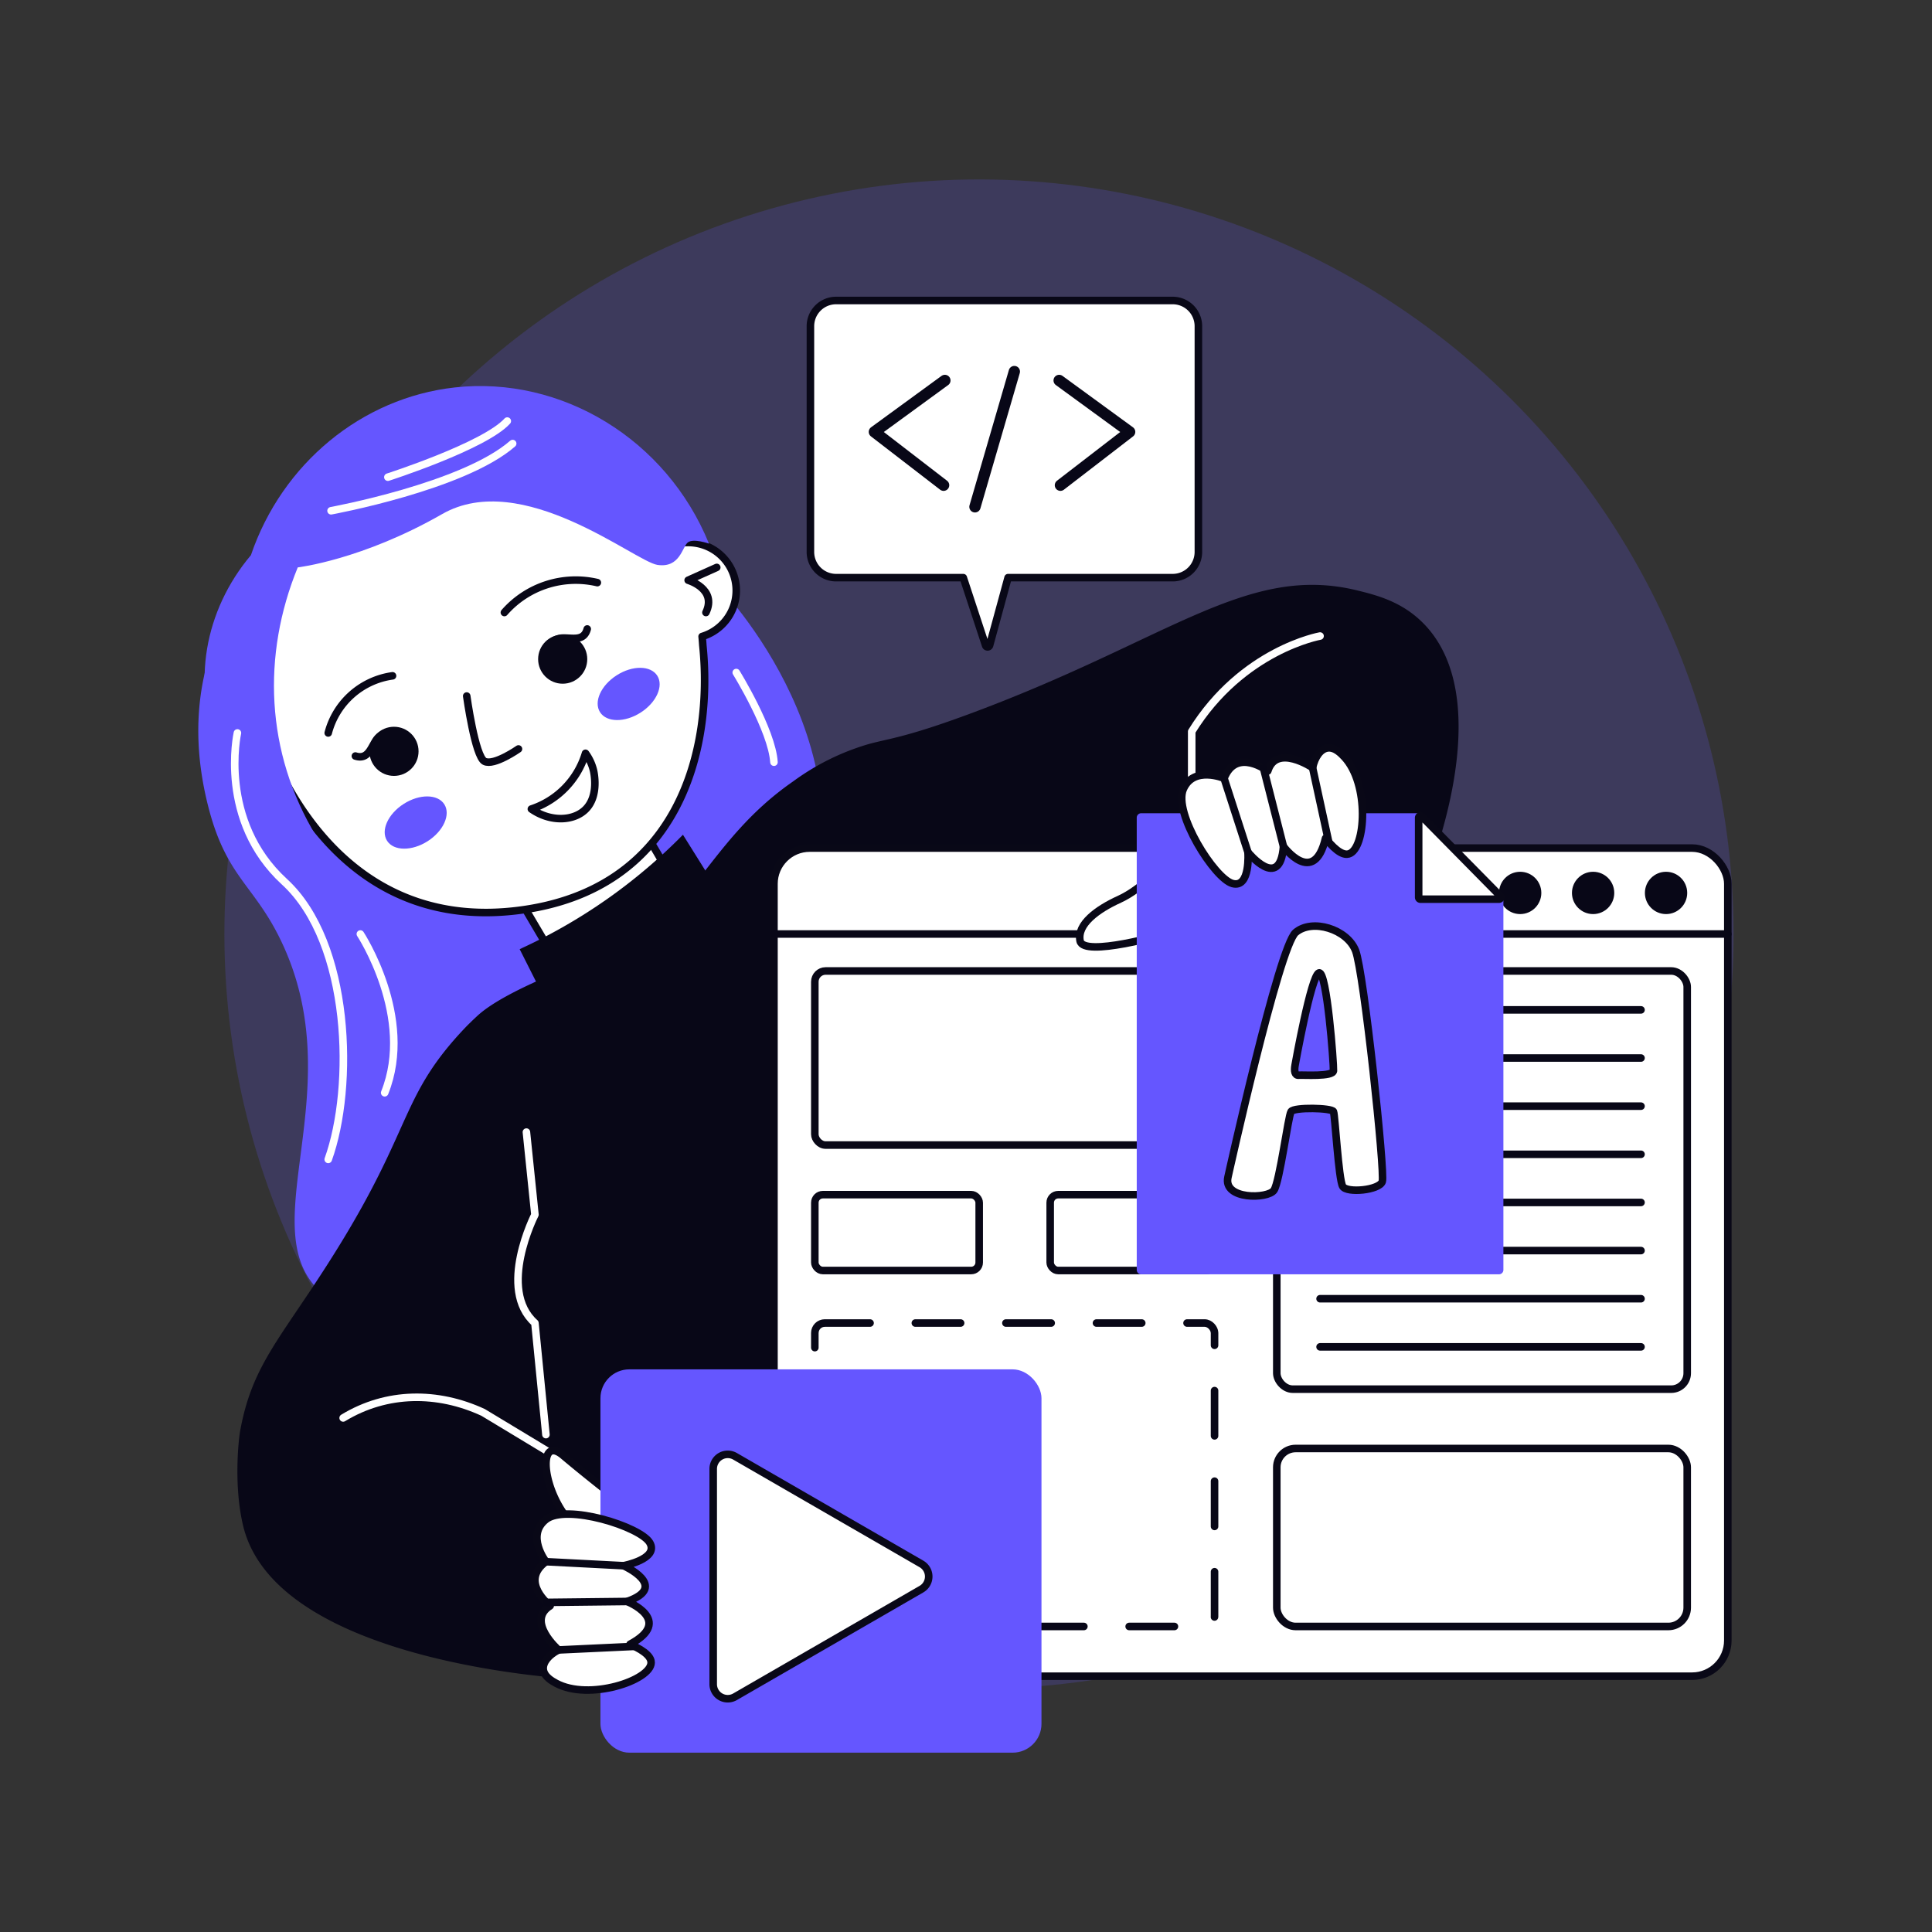 <?xml version="1.0" encoding="UTF-8"?>
<svg xmlns="http://www.w3.org/2000/svg" height="512" viewBox="0 0 512 512" width="512">
  <rect x="0" y="0" width="512" height="512" fill="#333333" stroke="none"/>
  <g>
    <circle cx="259.496" cy="247.524" fill="#6556ff" opacity=".2" r="200" transform="matrix(.707 -.707 .707 .707 -99.022 255.99)"></circle>
    <g>
      <path d="m65.955 153.459c-12.341 16.42-16.86 37.116-10.6 60.929 4.947 18.806 12.587 20.356 19.868 36.544 17.962 39.933-9.905 76.526 11.185 92.662a36.758 36.758 0 0 0 18 7.024c42.341 5.5 80.311-47.165 80.311-47.165l-25.6-78.7-25.449-55.527a485.021 485.021 0 0 1 -67.715-15.767z" fill="#6556ff"></path>
      <path d="m189.006 153.766s42.958 42.337 24.415 91.657-55.117 51.97-55.117 51.97c-17.163-54.044-10.85-32.694-27.5-93.951z" fill="#6556ff"></path>
      <path d="m153.02 445.041s-79.767-3.655-88.6-40.742c-2.577-10.822-1.131-23.1-.815-24.873 3.272-18.37 11.213-24.969 25.834-48.566 20.173-32.557 16.621-40.451 34.021-58.7 0 0 1.552-1.585 3.181-3.069 7.937-7.231 30.661-15.115 34.053-16.357 22.777-8.344 26-29.352 49.45-45.624a64.234 64.234 0 0 1 19.816-9.854c5.469-1.538 9.617-1.7 25.93-7.685 53.609-19.664 74.273-40.316 103.756-33.113 5.194 1.269 11.634 2.926 17.219 8.389 21.4 20.932.809 68.955-.441 71.784l-116.924 162.369z" fill="#080717"></path>
      <path d="m139.505 300.018 2.257 21.89s-10.1 19.745 0 28.71l2.914 29.57" fill="none" stroke="#fff" stroke-linecap="round" stroke-linejoin="round" stroke-width="2"></path>
      <path d="m90.938 375.773c11.585-7.042 25.078-7.029 37.087-1.472l16.775 10.127" fill="none" stroke="#fff" stroke-linecap="round" stroke-linejoin="round" stroke-width="2"></path>
      <path d="m349.832 168.556s-20.616 3.639-34.016 25.3v12.4" fill="none" stroke="#fff" stroke-linecap="round" stroke-linejoin="round" stroke-width="2"></path>
      <g>
        <rect fill="#fff" height="219.461" rx="9.463" stroke="#090817" stroke-linecap="round" stroke-linejoin="round" stroke-width="2" width="252.78" x="205.108" y="224.748"></rect>
        <path d="m205.108 247.524h252.78" fill="none" stroke="#080717" stroke-linecap="round" stroke-linejoin="round" stroke-width="2"></path>
        <circle cx="402.861" cy="236.635" fill="#080717" r="5.606"></circle>
        <circle cx="422.191" cy="236.635" fill="#080717" r="5.606"></circle>
        <circle cx="441.522" cy="236.635" fill="#080717" r="5.606"></circle>
        <g stroke-linecap="round" stroke-linejoin="round" stroke-width="2">
          <rect fill="#fff" height="46.135" rx="2.851" stroke="#090817" width="105.929" x="215.939" y="257.318"></rect>
          <rect fill="#fff" height="20.103" rx="2.12" stroke="#090817" width="43.557" x="215.939" y="316.597"></rect>
          <rect fill="#fff" height="20.103" rx="2.12" stroke="#090817" width="43.557" x="278.311" y="316.597"></rect>
          <rect fill="none" height="80.413" rx="2.637" stroke="#080717" stroke-dasharray="12" width="105.929" x="215.939" y="350.618"></rect>
          <rect fill="#fff" height="110.826" rx="4.24" stroke="#090817" width="108.764" x="338.363" y="257.318"></rect>
          <rect fill="#fff" height="47.166" rx="4.989" stroke="#090817" width="108.764" x="338.363" y="383.866"></rect>
          <path d="m349.832 267.628h85.053" fill="none" stroke="#080717"></path>
          <path d="m349.832 280.386h85.053" fill="none" stroke="#080717"></path>
          <path d="m349.832 293.144h85.053" fill="none" stroke="#080717"></path>
          <path d="m349.832 305.901h85.053" fill="none" stroke="#080717"></path>
          <path d="m349.832 318.659h85.053" fill="none" stroke="#080717"></path>
          <path d="m349.832 331.417h85.053" fill="none" stroke="#080717"></path>
          <path d="m349.832 344.175h85.053" fill="none" stroke="#080717"></path>
          <path d="m349.832 356.933h85.053" fill="none" stroke="#080717"></path>
        </g>
      </g>
      <path d="m140.177 202.526h37.65v69.327h-37.65z" fill="#fff" stroke="#090817" stroke-linecap="round" stroke-linejoin="round" stroke-width="2" transform="matrix(.861 -.508 .508 .861 -98.494 113.753)"></path>
      <path d="m193.526 150.336a12.724 12.724 0 0 0 -15.291-5.866 59.818 59.818 0 0 0 -45.388-29.49c-46.41-5-80.507 42.871-60.694 85.03 7.254 16.766 25.772 46.208 65.2 41.267 42.672-5.348 51.731-42.669 48.9-70.271-.046-.78-.111-1.555-.187-2.328a12.729 12.729 0 0 0 7.46-18.342z" fill="#fff" stroke="#090817" stroke-linecap="round" stroke-linejoin="round" stroke-width="2"></path>
      <path d="m137.715 251.535 18.249 36.2 45.623-33.555-20.6-32.967a145.086 145.086 0 0 1 -43.272 30.322z" fill="#080717"></path>
      <path d="m166.189 399.3s-9.746-7.51-16.929-13.575-5.746 10.694 3.352 19.153a24.044 24.044 0 0 0 19.789 6.309s2.786-9.487-6.212-11.887z" fill="#fff" stroke="#090817" stroke-linecap="round" stroke-linejoin="round" stroke-width="2"></path>
      <rect fill="#6556ff" height="101.583" rx="7.65" width="116.878" x="159.125" y="362.893"></rect>
      <path d="m189.006 389.276a3.857 3.857 0 0 1 5.785-3.341l49.4 28.523a3.857 3.857 0 0 1 0 6.681l-49.4 28.523a3.856 3.856 0 0 1 -5.785-3.34z" fill="#fff" stroke="#090817" stroke-linecap="round" stroke-linejoin="round" stroke-width="2"></path>
      <g stroke-linecap="round" stroke-linejoin="round" stroke-width="2">
        <path d="m147.377 446.082c-1.01-.548-3.211-1.741-3.4-3.71-.176-1.829 1.438-3.8 4.03-5.119 0 0-8.711-7.611-2.2-11.7 0 0-8.291-6.4-1.131-11.691 0 0-5.367-6.947 0-11.185s25.064 1.881 27.528 6.172-6.952 6.079-6.952 6.079 12.287 5.5.933 9.481c0 0 12.575 5 .778 11.332 4.584 2.03 5.611 3.688 5.594 4.883-.057 4.719-16.506 10.162-25.18 5.458z" fill="#fff" stroke="#090817"></path>
        <g fill="none" stroke="#080717">
          <path d="m148.007 437.253 20.158-.945"></path>
          <path d="m144.801 424.65 21.388-.239"></path>
          <path d="m144.676 413.864 20.58 1.066"></path>
        </g>
      </g>
      <path d="m308.752 228.9s-6.181 6.727-12.068 9.4-11.332 6.645-10.449 11.06 22.517-1.829 22.517-1.829z" fill="#fff" stroke="#090817" stroke-linecap="round" stroke-linejoin="round" stroke-width="2"></path>
      <g>
        <path d="m301.249 216.686v119.849a1.167 1.167 0 0 0 1.167 1.167h94.832a1.166 1.166 0 0 0 1.167-1.167v-98.562l-22.454-22.454h-73.545a1.167 1.167 0 0 0 -1.167 1.167z" fill="#6556ff"></path>
        <g fill="#fff" stroke="#090817" stroke-linecap="round" stroke-linejoin="round" stroke-width="2">
          <path d="m375.961 216.721v21.079a.493.493 0 0 0 .493.492h20.783a.492.492 0 0 0 .351-.838l-20.783-21.081a.493.493 0 0 0 -.844.348z"></path>
          <path d="m359.251 251.973c-2.208-5.74-11.48-8.61-15.895-4.857s-17.937 64.844-17.937 64.844c-1.366 6.05 10.652 5.8 12.2 3.46s3.753-19.627 4.526-20.841 10.817-.994 11.241 0 1.342 17.992 2.446 19.829 9.713 1.032 10.486-1.286-4.86-55.41-7.067-61.149zm-5.868 31.789c-.093 1.655-8.114 1.067-9.181 1.177s-1.278-1.088-.993-2.649c0 0 4.231-23.805 6.328-24.467s3.939 24.283 3.846 25.939z"></path>
        </g>
      </g>
      <g stroke-linecap="round" stroke-linejoin="round" stroke-width="2">
        <path d="m356.217 200.557c-.789-.835-2.51-2.654-4.461-2.329-1.813.3-3.3 2.368-3.907 5.214 0 0-9.6-6.454-11.87.89 0 0-8.318-6.362-11.588 1.92 0 0-8.1-3.394-10.805 2.888s8.278 23.732 13.06 25.007 4.081-8.284 4.081-8.284 8.48 10.454 9.4-1.543c0 0 8.074 10.861 11.15-2.17 3.143 3.906 5.01 4.471 6.16 4.147 4.541-1.28 5.563-18.572-1.22-25.74z" fill="#fff" stroke="#090817"></path>
        <g fill="none" stroke="#080717">
          <path d="m347.849 203.442 4.284 19.72"></path>
          <path d="m334.846 203.593 5.282 20.727"></path>
          <path d="m324.391 206.252 6.336 19.611"></path>
        </g>
      </g>
      <path d="m133.67 162.319a25.105 25.105 0 0 1 24.63-7.919" fill="none" stroke="#080717" stroke-linecap="round" stroke-linejoin="round" stroke-width="2"></path>
      <g>
        <path d="m144.716 171.766a5.825 5.825 0 0 1 4.093-2.656c2.615-.2 5.887 1.08 6.813-2.425" fill="none" stroke="#080717" stroke-linecap="round" stroke-linejoin="round" stroke-width="2"></path>
        <circle cx="149.119" cy="174.679" fill="#080717" r="6.511"></circle>
      </g>
      <path d="m104.023 179.1a20.514 20.514 0 0 0 -17.039 15.142" fill="none" stroke="#080717" stroke-linecap="round" stroke-linejoin="round" stroke-width="2"></path>
      <g>
        <path d="m104.29 193.832a5.824 5.824 0 0 0 -4.427 2.049c-1.563 2.107-2.222 5.558-5.681 4.476" fill="none" stroke="#080717" stroke-linecap="round" stroke-linejoin="round" stroke-width="2"></path>
        <circle cx="104.411" cy="199.109" fill="#080717" r="6.511"></circle>
      </g>
      <path d="m123.685 184.456s2.215 16.028 4.717 17.306 9-3.281 9-3.281" fill="none" stroke="#080717" stroke-linecap="round" stroke-linejoin="round" stroke-width="2"></path>
      <ellipse cx="166.595" cy="183.876" fill="#6556ff" rx="8.995" ry="5.872" transform="matrix(.843 -.538 .538 .843 -72.765 118.522)"></ellipse>
      <ellipse cx="110.165" cy="217.957" fill="#6556ff" rx="8.995" ry="5.872" transform="matrix(.843 -.538 .538 .843 -99.967 93.513)"></ellipse>
      <path d="m78.906 150.369s17.072-1.987 38.264-14.129 51.106 12.583 57.066 13.466 6.546-4.727 8.019-5.932 5.631.3 5.631.3c-11.268-27.715-39.133-44.538-67.4-41.392-24.58 2.735-45.726 20.148-53.993 44.446-12.387 14.7-15.737 34.429-8.482 50.639 7.248 16.194 22.224 22.5 25.829 23.9-13.552-22.309-14.406-48.184-4.934-71.298z" fill="#6556ff"></path>
      <g stroke-linecap="round" stroke-linejoin="round">
        <path d="m189.947 150.369-7.58 3.4s7.727 2.253 4.71 8.552" fill="none" stroke="#080717" stroke-width="2"></path>
        <path d="m155.166 199.632a12.759 12.759 0 0 1 2.112 4.532c.121.506 1.5 6.62-1.991 10.221-3.133 3.233-9.351 3.577-14.467.013a22.257 22.257 0 0 0 14.346-14.766z" fill="none" stroke="#080717" stroke-width="2"></path>
        <path d="m87.736 135.357s35.117-6.422 48.125-17.808" fill="none" stroke="#fff" stroke-width="2"></path>
        <path d="m102.792 126.453s25.608-8.241 31.642-14.864" fill="none" stroke="#fff" stroke-width="2"></path>
        <path d="m62.919 194.238s-5.206 23.241 12.455 39.43 18.512 54.453 11.61 73.586" fill="none" stroke="#fff" stroke-width="2"></path>
        <path d="m95.5 247.524s14.476 22.054 6.445 42.069" fill="none" stroke="#fff" stroke-width="2"></path>
        <path d="m195.116 178.229s9.447 15.267 9.992 23.759" fill="none" stroke="#fff" stroke-width="2"></path>
        <path d="m310.779 79.634h-89.2a6.81 6.81 0 0 0 -6.81 6.81v59.83a6.81 6.81 0 0 0 6.81 6.81h33.7l5.921 17.976a.551.551 0 0 0 1.055-.028l4.895-17.948h43.625a6.81 6.81 0 0 0 6.81-6.81v-59.83a6.81 6.81 0 0 0 -6.806-6.81z" fill="#fff" stroke="#090817" stroke-width="2"></path>
        <path d="m250.4 100.825-18.678 13.629 18.341 14.134" fill="none" stroke="#080717" stroke-width="3"></path>
        <path d="m280.689 100.825 18.677 13.629-18.341 14.134" fill="none" stroke="#080717" stroke-width="3"></path>
        <path d="m268.808 98.469-10.433 35.84" fill="none" stroke="#080717" stroke-width="3"></path>
      </g>
    </g>
  </g>
</svg>

